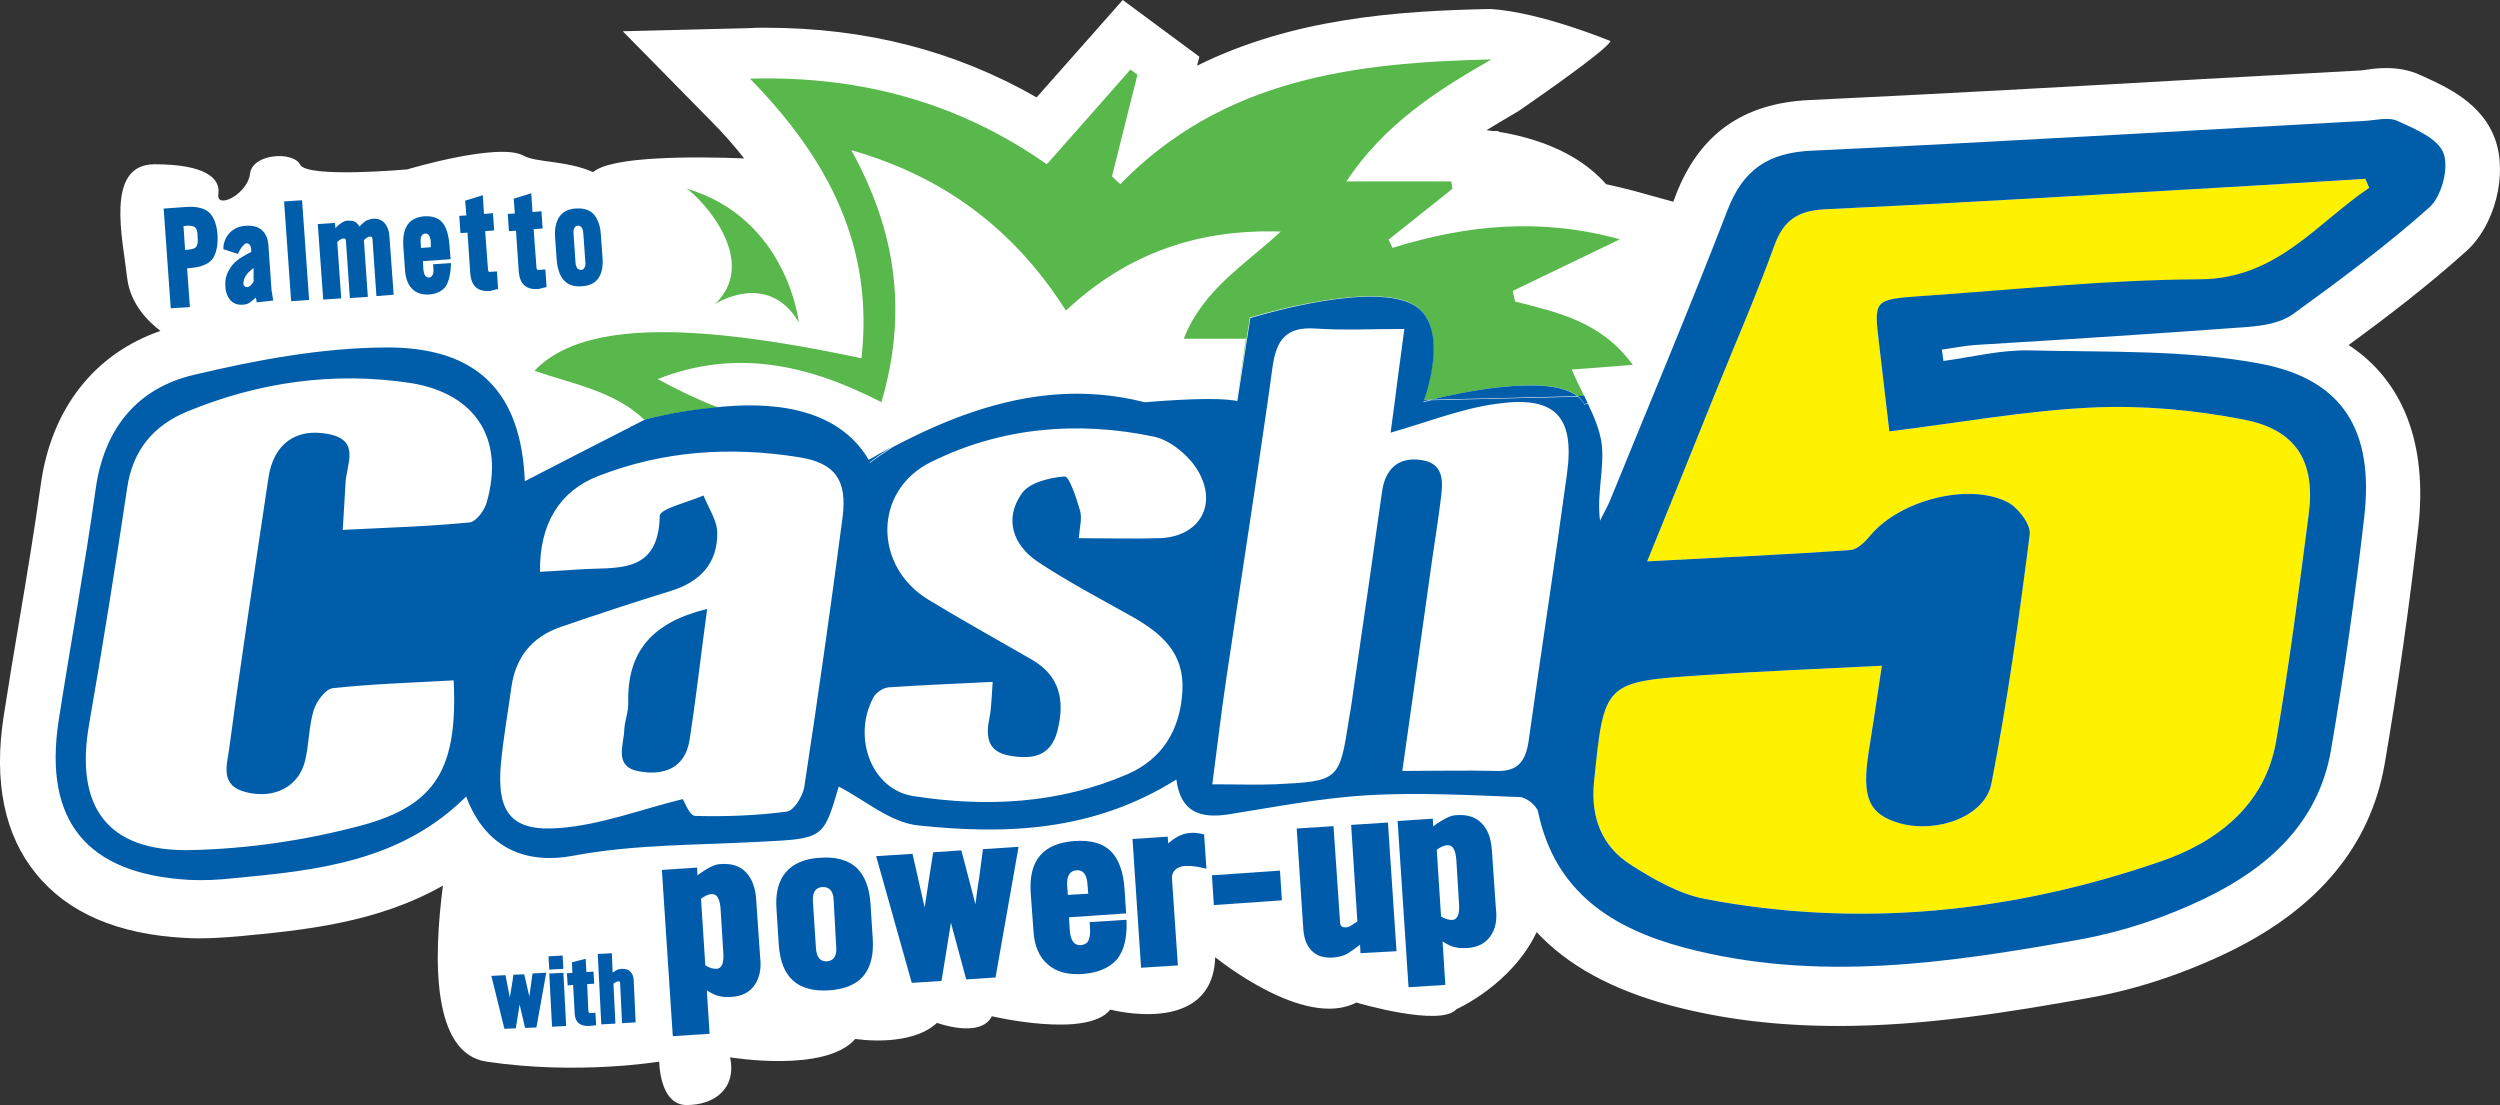 <svg version="1.1" id="Layer_1" xmlns="http://www.w3.org/2000/svg" xlink="http://www.w3.org/1999/xlink" x="0px" y="0px" viewBox="-583.58 -207.5 2975.226 1315.1" enable-background="-583.58 -207.5 2975.226 1315.1" space="preserve">
<rect x="-583.58" y="-207.5" width="2975.226" height="1315.1" fill="#333333" stroke="none"/>
<g>
	<path fill="#FFFFFF" d="M2385.5-42.7c-15.4-41.9-56.8-61-84.3-73.5l-4.2-1.9c-12.1-5.6-25.6-8.4-40.5-8.4c-8.8,0-17.2,0.9-23.3,1.9
		c-2.3,0.5-4.7,0.5-7,0.9c-62.4,3.3-124.3,7-186.7,10.2c-154.1,8.8-313.3,17.7-470.1,25.1c-78.7,3.7-130.3,40.5-158.3,112.2
		c-0.9,2.8-2.3,6.1-3.3,8.8l-47-13c-11.2-2.8-21.9-5.6-33-7.9c-35.8-41-90.8-56.3-128-62.4v-0.9h-7c-2.8-0.5-5.1-0.5-7.4-0.9
		c12.1-7.4,24.7-14.9,38.2-22.8c0,0,106.1-72.6,109.4-83.3c0,0-82.4-34.4-142.9-38.2c-112.2,2.3-235.5,11.2-349.1,67.5l2.8-10.7
		l-91.2-67.5L650.1-91.6c-96.8-55.4-203-82.9-323.1-82.9c-6.5,0-13,0-20,0.5l-149.4,3.7L262.4-63.7c14.9,14.9,27.9,29.8,39.6,44.7
		c-59.6-2.3-157.8-2.8-179.7,16.3c-32.1-14-68.4-11.2-82.9-19.6C9.6-38.5-98.9-5.9-98.9-5.9S-218,4.8-226.4-11.5
		C-234.3-27.8-283.2-25-286-0.8c-2.8,24.2-40.5,43.3-37.7,24.2C-320.9,4.3-340-12-399.6-12s-37.7,89.4-32.6,135.5
		c3.7,31.2,25.6,52.1,39.6,62.8c-78.2,27-129.9,92.2-142.4,182.5c-7.4,53.1-16.3,107.1-25.1,159.2c-6.5,38.2-13,77.7-19.1,116.8
		c-12.1,78.2,0.9,141.5,38.6,187.6c37.7,46.5,97.3,72.2,177.4,76.3c6.1,0.5,11.6,0.5,17.7,0.5c13.5,0,27.9-0.9,44.7-2.3
		c78.7-7.4,165.7-15.8,244.4-60.5c-11.6,88-13,199.7,51.7,209.5c108.5,16.3,205.7,0,205.7,0s0,51.7,32.6,51.7s59.6-19.1,51.7-56.8
		c0,0,113.6,19.1,149-21.9c0,0,65.2,10.7,97.3-19.1c0,0,51.7,19.1,65.2-7.9c0,0,113.6,27,141-7.9c0,0,122,32.6,124.8-62.4
		c0,0,105.7,86.6,168,54c0,0,100.1,29.8,119.2,7.9c0,0,65.6-28.9,95.4-91.7c37.2,40,89.8,68.4,158.3,87
		c62.8,16.8,128.5,24.7,201.1,24.7c101.5,0,203-16.3,298.4-33.5c55.4-9.8,113.1-28.9,166.6-54.9c106.1-51.7,168-126.6,184.8-223.4
		c15.8-92.2,29.3-186.7,40-281.2c11.2-99.6-17.7-174.6-82.9-217.4c45.2-33,94-70.3,139.6-111.3C2385.5,61.5,2401.3-0.4,2385.5-42.7z
		"/>
	<g>
		<path fill="#FFF200" d="M2236,16.4c-63.3,42.8-110.3,108.5-202,108.9c-110.8,0.5-221.6,12.6-332.4,20
			c-55.4,3.7-55.4,3.7-48.9,57.3c4.2,35.8,8.4,71.7,12.1,103.3c83.3-10.2,162-24.7,241.1-28.4c60-2.8,122,2.8,181.1,14.4
			c62.4,12.1,85.2,50.3,76.8,113.1c-11.6,89.8-23.3,180.1-38.6,269.1c-13,76.8-70.8,120.6-136.9,143.4
			c-176.4,61-358.9,80.1-543.7,44.7c-30.7-6.1-60.5-23.3-87.5-40.5c-34.4-21.9-47.9-56.3-43.8-98.2
			c12.1-119.2,11.6-119.6,129.9-127.5c68.4-4.7,137.3-7.4,212.7-11.2c-5.6,38.2-10.7,70.8-15.8,103.3c-8.4,54,0.5,74,37.7,84.3
			c44.2,12.1,101-8.4,108.5-47.5c19.1-98.2,33-197.4,45.6-296.5c1.4-12.1-14.4-32.6-27-38.6c-47-23.3-127.5-1.4-162,39.1
			c-6.5,7.9-15.8,17.7-24.7,18.2c-77.7,5.6-155.5,8.8-241.6,13.5c29.8-73.1,55.9-137.8,81.9-202.5c23.3-57.7,48.4-115,69.4-173.2
			c10.7-29.8,27.5-41.4,59.1-43.3c169-7.9,337.9-18.2,506.9-27.9c45.6-2.8,91.7-5.6,137.3-8.4C2232.8,8.9,2234.2,12.7,2236,16.4z"/>
		<path fill="#FFFFFF" d="M-43.5,602.9c4.7,103.8-20,148.5-109.9,172.7c-66.1,17.7-135.5,27.9-203.9,29.3
			c-98.7,1.9-137.3-51.7-120.1-149.9c16.3-93.6,31.2-187.1,45.2-280.7c6.5-45.2,31.2-74.5,71.2-91.2c85.7-35.4,175-47.9,266.7-34
			c77.7,12.1,111.3,66.1,89.8,141c-2.8,9.8-13,23.3-20.9,23.7c-47.9,4.7-96.4,6.1-150.4,8.8c1.4-21.4,2.3-38.2,3.3-55.4
			c0.9-22.3,18.6-51.2-20.5-58.7c-39.1-7.4-65.2,12.1-71.2,52.1c-10.2,68.4-20.5,136.4-30.3,204.8c-5.6,38.6-11.2,77.7-16.3,116.8
			c-2.8,20.9-11.6,44.7,20,52.6c33.5,8.4,62.8-6.5,70.3-37.7c4.7-19.6,4.2-40.5,10.2-60c3.3-10.7,14-25.1,22.8-26.1
			C-140.3,607.1-93.3,605.7-43.5,602.9z"/>
		<path fill="#FFFFFF" d="M1085.4,709.5c12.1-86.1,24.2-169.9,35.8-253.7c3.3-22.8,7-45.6,9.8-68.4c2.8-20.9,5.1-43.8-22.8-47.9
			c-27-4.2-43.3,10.2-47,38.2c-10.7,76.3-21.9,152.7-33,229c-1.9,13.5-3.7,27-6.1,40c-11.6,74.5-11.6,74.9-88,78.7
			c-22.8,0.9-45.6,0-74.9,0c5.6-41.4,10.2-81.9,16.3-122.9c18.6-124.3,38.2-248.6,55.9-373.3c4.7-32.6,15.8-48.4,51.2-46.1
			c33,2.3,66.6,0.5,105.7,0.5c-5.6,43.3-11.2,83.8-16.3,123.4c44.2-12.6,84.7-28.9,126.6-34.4c69.4-9.3,92.6,15.4,83.8,83.3
			c-14.4,105.7-30.7,211.3-45.6,317.5c-3.3,23.7-12.1,37.2-38.2,36.3C1161.7,709,1125.8,709.5,1085.4,709.5z"/>
		<path fill="#FFFFFF" d="M597.5,604.3c-1.4,18.2-1.4,30.3-3.7,41.9c-4.7,22.8-3.3,41.4,24.7,46.1c26.1,4.2,48.4,1.4,56.3-30.7
			c8.8-35.8,2.3-64.7-30.7-83.8c-41-23.7-82.4-46.5-122.9-71.2c-65.6-39.6-66.1-129.9,2.8-163.9c83.3-41.4,174.1-49.3,265.3-30.3
			c19.6,4.2,41.4,22.3,52.1,40c25.1,41.9,1.9,80.1-45.6,81c-30.7,0.9-61.4,0-95,0c0.9-12.6,4.2-23.7,1.4-33
			c-4.2-14.9-13-41-18.2-40.5c-18.2,1.4-42.4,7.4-51.2,20.5c-20.9,29.8-10.7,61,19.1,81c35.8,23.7,74.5,44.2,112.2,65.2
			c34.4,19.6,62.4,42.8,60,88c-2.3,46.5-23.7,81.5-65.2,99.6c-81.9,35.4-168.5,39.6-255.1,26.1c-50.3-7.9-72.6-70.8-47.5-117.3
			c3.3-6.1,11.6-11.6,18.2-12.1C513.7,608,553.8,606.6,597.5,604.3z"/>
		<path fill="#FFFFFF" d="M429.5-28.3C538.9,2.9,622.7,64.8,685,162.6c73.5-68.9,158.7-97.3,255.6-94
			c-41.9,39.1-92.2,68.4-115.4,127.5c26.1,0,47,0,74,0c-6.5,42.4-12.1,81.5-18.2,119.6c-150.8-93.1-290-57.3-431.5,24.7
			c-29.3-39.1-78.7-42.8-128.9-50.7c-41.9-6.5-82.4-24.7-121.5-45.6c92.6-36.3,178.3-17.7,266.3,27.5C497,164,483,66.7,429.5-28.3z"/>
		<path fill="#FFFFFF" d="M367.1,336.7c-81.5-13-162-7.9-239.3,22.3c-45.6,17.7-70.3,56.8-69.4,114c17.2-0.9,31.7-1.9,46.1-2.8
			c43.8-2.8,95,7.4,96.4-63.8c0-8.4,34-16.3,52.1-24.2c5.6,14.4,16.3,28.9,16.3,43.3c0.9,37.2-20.5,59.6-55.4,70.3
			c-43.8,13.5-87.5,27.9-130.8,42.8c-33.5,11.6-53.5,35.4-58.7,71.2c-4.2,30.7-10.2,61.4-12.6,92.2c-5.1,56.8,12.6,80.5,69.8,75.9
			c49.3-4.2,97.3-22.3,146.6-34.4c1.9,2.3,7.9,20,14.9,20c36.3,0.9,73.1,0,108.9-5.1c8.4-0.9,19.1-18.2,20.9-29.3
			c16.3-106.6,31.7-213.7,45.6-321.2C424.8,363.2,409.9,343.6,367.1,336.7z M237.7,672.7c-5.6,34-31.2,43.3-60.5,37.7
			c-30.3-5.6-17.7-31.2-17.2-49.8c0-10.7,4.7-21.4,4.7-32.1c-1.9-60.5,28.4-95.9,94-111.3C251.2,571.3,245.6,622.5,237.7,672.7z"/>
		<path fill="#005DAA" d="M164.1,628.5c0.5,10.7-4.2,21.4-4.7,32.1c-0.5,18.6-13,44.2,17.2,49.8c29.8,5.6,55.4-3.7,60.5-37.7
			c7.9-50.3,13.5-101.5,20.9-155.5C192.5,533.1,162.7,568,164.1,628.5z"/>
		<path fill="none" d="M875.4,602.4c-6.1,40.5-10.7,81.5-16.3,122.9c29.3,0,52.6,0.9,74.9,0c76.3-3.7,76.3-3.7,88-78.7
			c1.9-13.5,3.7-26.5,6.1-40c11.2-76.3,22.3-152.7,33-229c3.7-27.9,20-42.4,47-38.2c27.9,4.2,25.6,27.5,22.8,47.9
			c-2.8,22.8-6.5,45.6-9.8,68.4c-12.1,83.8-23.7,168-35.8,253.7c40.5,0,76.3-0.5,112.2,0c26.1,0.5,34.9-12.6,38.2-36.3
			c14.4-105.7,31.2-211.3,45.6-317.5c9.3-68-14-93.1-83.8-83.3c-41.9,5.6-82.4,21.9-126.6,34.4c1.9-12.6,3.3-25.1,5.1-38.2
			l-151.3,3.7C909.4,383.2,891.7,492.6,875.4,602.4z"/>
		<path fill="none" d="M478.3,323.6c32.1-17.2,63.8-31.2,95.9-41.9l-13,0.5C526.8,295.2,498.8,311.1,478.3,323.6z"/>
		<path fill="none" d="M382.5,286.4l178.7-4.7c65.2-25.1,151.8-40,243.5-6.1l82.4-1.9c3.7-25.1,7.9-50.7,11.6-78.2
			c-27,0-47.5,0-74,0c23.3-58.7,73.5-88.4,115.4-127.5c-96.8-3.3-181.5,25.6-255.6,94C622.2,64.3,538.4,2.9,429-28.8
			c53.1,95,67.5,192.2,35.8,299.8c-88-45.2-174.1-63.8-266.3-27.5c23.7,12.6,47.9,24.7,72.6,33C307,274.3,348,275.2,382.5,286.4z"/>
		<path fill="none" d="M-94.2,249.1c-91.7-14-181.1-1.4-266.7,34c-40,16.3-64.7,46.1-71.2,91.2c-14,93.6-29.3,187.1-45.2,280.7
			c-16.8,98.2,21.4,151.8,120.1,149.9c68.4-1.4,137.8-11.6,203.9-29.3c89.8-24.2,115-68.9,109.9-172.7c-49.8,2.8-97.3,4.2-143.8,9.3
			c-8.8,0.9-19.6,15.8-22.8,26.1c-6.1,19.1-5.6,40-10.2,60c-7.4,31.2-36.8,46.1-70.3,37.7c-31.7-7.9-22.8-31.7-20-52.6
			c5.1-39.1,10.7-77.7,16.3-116.8c9.8-68.4,20-136.4,30.3-204.8c6.1-39.6,32.1-59.1,71.2-52.1c39.1,7.4,21.4,36.3,20.5,58.7
			c-0.5,16.8-1.9,33.5-3.3,55.4c54-2.8,102.4-4.2,150.4-8.8c7.9-0.9,18.6-14.4,20.9-23.7C17,315.7-16.5,261.2-94.2,249.1z"/>
		<path fill="none" d="M797.7,276.1c27.5,8.8,55.4,21.9,83.3,39.1c-25.6-17.2-51.2-30.3-76.3-39.1H797.7z"/>
		<path fill="none" d="M367.1,336.7c-81.5-13-162-7.9-239.3,22.3c-45.6,17.7-70.3,56.8-69.4,114c17.2-0.9,31.7-1.9,46.1-2.8
			c43.8-2.8,95,7.4,96.4-63.8c0-8.4,34-16.3,52.1-24.2c5.6,14.4,16.3,28.9,16.3,43.3c0.9,37.2-20.5,59.6-55.4,70.3
			c-43.8,13.5-87.5,27.9-130.8,42.8c-33.5,11.6-53.5,35.4-58.7,71.2c-4.2,30.7-10.2,61.4-12.6,92.2c-5.1,56.8,12.6,80.5,69.8,75.9
			c49.3-4.2,97.3-22.3,146.6-34.4c1.9,2.3,7.9,20,14.9,20c36.3,0.9,73.1,0,108.9-5.1c8.4-0.9,19.1-18.2,20.9-29.3
			c16.3-106.6,31.7-213.7,45.6-321.2C424.8,363.2,409.9,343.6,367.1,336.7z"/>
		<path fill="none" d="M382.5,286.4l-68.4,1.9c2.3,0.5,4.2,0.9,6.5,1.4c50.3,7.9,99.6,11.6,128.9,50.7
			C435.5,312.4,410.9,295.7,382.5,286.4z"/>
		<path fill="none" d="M1701.7,145.3c110.8-7.4,221.6-19.6,332.4-20c91.7-0.5,138.7-66.1,202-108.9c-1.4-3.7-3.3-7-4.7-10.7
			c-45.6,2.8-91.7,5.6-137.3,8.4c-169,9.3-337.9,19.6-506.9,27.9c-31.7,1.4-48.4,13.5-59.1,43.3c-20.9,58.7-46.1,115.4-69.4,173.2
			c-26.1,64.7-52.1,129.4-81.9,202.5c86.1-4.7,163.9-8.4,241.6-13.5c8.8-0.5,18.2-10.7,24.7-18.2c34.4-40.5,115-62.4,162-39.1
			c12.6,6.5,28.4,27,27,38.6c-12.6,99.1-26.5,198.3-45.6,296.5c-7.4,39.1-64.2,59.6-108.5,47.5c-37.2-10.2-46.1-30.3-37.7-84.3
			c5.1-32.6,9.8-65.6,15.8-103.3c-75.4,3.7-144.3,6.5-212.7,11.2c-118.2,7.9-117.8,8.4-129.9,127.5c-4.2,41.9,9.3,76.3,43.8,98.2
			c27,17.2,56.8,34.4,87.5,40.5C1629.5,898,1812,879,1988.4,818c66.1-22.8,123.4-66.6,136.9-143.4c15.4-89.4,27-179.2,38.6-269.1
			c7.9-63.3-14.4-101.5-76.8-113.1c-59.1-11.6-121-17.2-181.1-14.4c-79.1,3.7-157.3,18.2-241.1,28.4c-3.7-31.7-7.9-67.5-12.1-103.3
			C1646.3,149.1,1646.3,149.1,1701.7,145.3z"/>
		<path fill="none" d="M788.8,312c-91.2-19.1-182-10.7-265.3,30.3c-68.9,34-68.4,124.3-2.8,163.9c40.5,24.7,81.9,47.5,122.9,71.2
			c33,19.6,39.6,48.4,30.7,83.8c-7.9,32.1-30.3,34.9-56.3,30.7c-27.5-4.2-28.9-23.3-24.7-46.1c2.3-11.6,2.3-23.7,3.7-41.9
			c-43.8,1.9-83.8,3.3-123.8,6.5c-6.5,0.5-15.4,6.5-18.2,12.1c-25.1,46.5-2.8,109.9,47.5,117.3c86.1,13.5,173.2,9.3,255.1-26.1
			c41.9-18.2,62.8-53.1,65.2-99.6c2.3-45.6-25.1-68.4-60-88c-37.7-21.4-76.3-41.4-112.2-65.2c-29.8-19.6-40-50.7-19.1-81
			c9.3-13,33.5-19.1,51.2-20.5c5.1-0.5,14.4,25.6,18.2,40.5c2.8,9.3-0.5,20.5-1.4,33c33.5,0,64.2,0.5,95,0
			c47.9-0.9,71.2-39.6,45.6-81C830.3,334.3,808.4,316.2,788.8,312z"/>
		<path fill="#58B84B" d="M199.1,243.6c92.6-36.3,178.3-17.7,266.3,27.5C497,163.5,482.5,66.7,429.5-28.8
			C538.9,2.4,622.7,64.3,685,162.1c73.5-68.9,158.7-97.3,255.6-94c-41.9,39.1-92.2,68.4-115.4,127.5c26.1,0,47,0,74,0
			c-4.2,27.5-7.9,53.1-11.6,78.2l0,0l16.3-103.3c0,0,129.9-40.5,187.1-19.1c51.7,19.6,25.1,102.4,19.6,116.8h8.8
			c32.6-7.9,140.1-31.7,174.6-4.2h7.9c-5.1-10.2-10.2-20.5-14.9-31.7c20-1.4,43.3-3.3,72.6-5.6c-37.7-51.7-89.4-62.4-140.1-75.4
			c-0.9-4.2-1.9-8.4-2.8-12.6c40.5-19.6,81.5-39.1,127.5-61.4c-94.5-26.1-182.5-17.2-270.5,10.2c-1.4-3.3-3.3-6.5-4.7-9.8
			c25.1-20,50.7-40.5,75.9-60.5c-0.5-2.8-0.9-6.1-1.4-8.8c-39.6,0-78.7,0-124.8,0c45.2-68,107.5-108,172.7-145.2
			c-162.9,3.7-319.3,22.8-441.8,148.5c-3.3-3.3-6.5-6.1-9.8-9.3c10.2-40.5,20-80.5,30.3-121c-2.8-1.9-5.6-4.2-8.4-6.1
			C729.2-87.9,697.1-51.1,662.2-12c-101-70.8-216.5-105.7-353.3-101.9c95,96.8,147.6,201.6,132.7,332.8
			C227.9,173.3,106,177.5,52.4,233.8c46.1,15.8,95.4,24.2,130.8,58.2c0,0,39.6-10.7,88.4-14.4C247,268.2,222.8,256.6,199.1,243.6z"/>
		<path fill="#FFFFFF" d="M982.5,183.5c-35.4-2.8-46.5,13.5-51.2,46.1c-1.9,14.4-4.2,28.9-6.1,43.8l151.3-3.7
			c3.7-27.5,7.4-55.9,11.2-85.2C1049,184,1015.5,185.8,982.5,183.5z"/>
		<path fill="#005DAA" d="M1301.8,273.3l4.2-0.9c-1.4-2.8-2.8-5.6-4.2-8.8h-7.9C1297.1,266.4,1299.9,269.6,1301.8,273.3z"/>
		<path fill="#005DAA" d="M450.9,343.2c6.1-4.7,15.4-11.6,27.5-19.1c-9.8,5.1-19.6,10.7-29.3,16.3
			C449.5,340.8,450,341.8,450.9,343.2z"/>
		<path fill="#005DAA" d="M1109.1,270.6c0,0,3.7-0.9,9.3-2.3h-8.8C1109.6,270.1,1109.1,270.6,1109.1,270.6z"/>
		<path fill="#005DAA" d="M1118.9,268.2l174.6-4.2C1259,236.6,1151.5,260.3,1118.9,268.2z"/>
		<path fill="#005DAA" d="M881,315.2l6.5-41.4l0,0C884.7,287.8,882.9,301.7,881,315.2z"/>
		<path fill="#005DAA" d="M2091.3,181.6c18.2-1.4,39.1-4.7,53.5-14.9c55.9-40.5,111.7-81.9,162.9-127.5c14.4-13,23.3-46.5,16.8-64.2
			c-6.5-17.7-34.4-29.3-54.9-38.6c-11.2-5.1-26.5-0.5-40,0c-218.8,12.1-438,25.1-656.8,35.4c-51.7,2.3-81.9,22.3-100.5,70.8
			c-44.7,115.9-93.1,230.9-140.1,346.3c-3.3,7.9-7.9,15.4-11.6,23.3c-4.2-32.1,5.6-63.3,1.9-92.2c-2.3-15.8-8.8-31.2-16.3-47
			l-4.2,0.9c-1.9-3.7-4.7-7-7.9-9.3l-174.6,4.2c-6.1,1.4-9.3,2.3-9.3,2.3s0.5-0.9,0.9-2.3c5.1-14.4,32.1-97.3-19.6-116.8
			c-56.8-21.9-187.1,19.1-187.1,19.1l-15.4,98.7c-24.2-5.1-81.5-0.9-110.3,1.4c-69.4-17.7-136.4-11.2-203.4,11.2
			c-32.1,10.7-63.8,25.1-95.9,41.9c-12.1,7.9-21.9,14.4-27.5,19.1c-0.5-0.9-0.9-1.9-1.4-3.3c-37.7-64.7-119.6-70.3-185.7-62.4
			c-45.2,4.2-80.5,14-80.5,14c-5.1,2.3-9.8,5.1-14.4,7.4c-1.9,0.5-2.8,0.9-2.8,0.9v0.5c-44.7,22.8-86.6,44.2-126.1,64.7
			c-4.2-104.3-54.5-160.1-166.2-159.2c-75.9,0.5-153.1,14.9-227.6,32.6c-67.5,15.8-106.6,63.8-116.8,135
			c-13,92.6-29.8,184.3-44.2,276.5c-18.2,119.6,33.5,182.5,155,189.5c17.7,0.9,35.4,0,52.6-1.9c99.6-9.3,199.2-19.6,277.4-97.3
			C-4.8,804.5,45,820.8,98,811c74.5-14,149.4-12.6,224.4-16.8c74-3.7,74-3.7,92.2-65.6c30.7,15.8,61,42.4,93.6,46.1
			c104.3,11.2,208.5,7.9,308.2-54.5c5.1,39.6,29.3,46.5,62.4,41.4c55.4-8.8,110.8-19.6,166.6-22.8c60-3.3,120.1,0,180.1,2.3
			c7.4,0.5,20,10.2,21.4,17.7c20,95.4,88.4,138.7,174.1,161.5c157.8,41.9,315.1,18.2,471.1-9.8c51.2-9.3,102.4-26.5,149.4-49.3
			c74-35.8,134.1-89.4,149-176c15.8-92.2,28.9-184.8,39.6-277.4c11.6-101.5-24.2-163.9-123.8-182.5c-88.9-16.8-182-13.5-273.7-15.8
			c-34.4-0.9-68.9,7.9-103.3,12.6c-0.5-4.7-1.4-9.3-1.9-13.5c13.5-1.9,27-4.7,40.5-5.6C1875.3,196.5,1983.3,189.6,2091.3,181.6z
			 M-4.4,390.6c-2.8,9.8-13,23.3-20.9,23.7c-47.9,4.7-96.4,6.1-150.4,8.8c1.4-21.4,2.3-38.2,3.3-55.4c0.9-22.3,18.6-51.2-20.5-58.7
			c-39.1-7.4-65.2,12.1-71.2,52.1c-10.2,68.4-20.5,136.4-30.3,204.8c-5.6,38.6-11.2,77.7-16.3,116.8c-2.8,20.9-11.6,44.7,20,52.6
			c33.5,8.4,62.8-6.5,70.3-37.7c4.7-19.6,4.2-40.5,10.2-60c3.3-10.7,14-25.1,22.8-26.1c47-5.1,94-6.5,143.8-9.3
			c4.7,103.8-20,148.5-109.9,172.7c-66.1,17.7-135.5,27.9-203.9,29.3c-98.7,1.9-137.3-51.7-120.1-149.9
			c16.3-93.6,31.2-187.1,45.2-280.7c6.5-45.2,31.2-74.5,71.2-91.2c85.7-35.4,175-47.9,266.7-34C-16.5,261.2,17,315.7-4.4,390.6z
			 M419.2,407.9c-14,107.1-29.3,214.1-45.6,321.2c-1.9,11.2-12.6,28.4-20.9,29.3c-35.8,4.7-72.6,6.1-108.9,5.1c-7,0-13-17.7-14.9-20
			c-49.3,12.1-97.3,30.7-146.6,34.4c-57.3,4.7-74.9-18.6-69.8-75.9c2.8-30.7,8.4-61.4,12.6-92.2c5.1-35.4,24.7-59.6,58.7-71.2
			c43.3-14.9,87-29.3,130.8-42.8c34.9-10.7,56.3-33,55.4-70.3c-0.5-14.4-10.7-28.9-16.3-43.3c-18.2,7.9-52.1,15.8-52.1,24.2
			c-1.4,71.2-52.6,60.5-96.4,63.8c-14.4,0.9-28.9,1.9-46.1,2.8c-0.9-57.3,23.7-96.4,69.4-114c77.7-30.3,157.8-35.4,239.3-22.3
			C409.9,343.6,424.8,363.2,419.2,407.9z M795.3,433c-30.7,0.9-61.4,0-95,0c0.9-12.6,4.2-23.7,1.4-33c-4.2-14.9-13-41-18.2-40.5
			c-18.2,1.4-42.4,7.4-51.2,20.5c-20.9,29.8-10.7,61,19.1,81c35.8,23.7,74.5,44.2,112.2,65.2c34.4,19.6,62.4,42.8,60,88
			c-2.3,46.5-23.7,81.5-65.2,99.6c-81.9,35.4-168.5,39.6-255.1,26.1c-50.3-7.9-72.6-70.8-47.5-117.3c3.3-6.1,11.6-11.6,18.2-12.1
			c40-2.8,80.1-4.2,123.8-6.5c-1.4,18.2-1.4,30.3-3.7,41.9c-4.7,22.8-3.3,41.4,24.7,46.1c26.1,4.2,48.4,1.4,56.3-30.7
			c8.8-35.8,2.3-64.7-30.7-83.8c-41-23.7-82.4-46.5-122.9-71.2c-65.6-39.6-66.1-129.9,2.8-163.9c83.3-41.4,174.1-49.3,265.3-30.3
			c19.6,4.2,41.4,22.3,52.1,40C866.6,393.4,843.3,432.1,795.3,433z M1281.3,356.2c-14.4,105.7-30.7,211.3-45.6,317.5
			c-3.3,23.7-12.1,37.2-38.2,36.3c-35.8-0.9-72.2,0-112.2,0c12.1-86.1,24.2-169.9,35.8-253.7c3.3-22.8,7-45.6,9.8-68.4
			c2.8-20.9,5.1-43.8-22.8-47.9c-27-4.2-43.3,10.2-47,38.2c-10.7,76.3-21.9,152.7-33,229c-1.9,13.5-3.7,27-6.1,40
			c-11.6,74.5-11.6,74.9-88,78.7c-22.8,0.9-45.6,0-74.9,0c5.6-41.4,10.2-81.9,16.3-122.9c16.3-109.9,33.5-219.7,49.3-329.6
			c1.9-14.4,4.2-28.9,6.1-43.8c4.7-32.6,15.8-48.4,51.2-46.1c33,2.3,66.6,0.5,105.7,0.5c-3.7,29.3-7.9,57.7-11.2,85.2
			c-1.9,13-3.3,25.6-5.1,38.2c44.2-12.6,84.7-28.9,126.6-34.4C1267.4,263.1,1290.6,288.2,1281.3,356.2z M1652.8,202.6
			c4.2,35.8,8.4,71.7,12.1,103.3c83.3-10.2,162-24.7,241.1-28.4c60-2.8,122,2.8,181.1,14.4c62.4,12.1,85.2,50.3,76.8,113.1
			c-11.6,89.8-23.3,180.1-38.6,269.1c-13,76.8-70.8,120.6-136.9,143.4c-176.4,61-358.9,80.1-543.7,44.7
			c-30.7-6.1-60.5-23.3-87.5-40.5c-34.4-21.9-47.9-56.3-43.8-98.2c12.1-119.2,11.6-119.6,129.9-127.5c68.4-4.7,137.3-7.4,212.7-11.2
			c-5.6,38.2-10.7,70.8-15.8,103.3c-8.4,54,0.5,74,37.7,84.3c44.2,12.1,101-8.4,108.5-47.5c19.1-98.2,33-197.4,45.6-296.5
			c1.4-12.1-14.4-32.6-27-38.6c-47-23.3-127.5-1.4-162,39.1c-6.5,7.9-15.8,17.7-24.7,18.2c-77.7,5.6-155.5,8.8-241.6,13.5
			c29.8-73.1,55.9-137.8,81.9-202.5c23.3-57.7,48.4-115,69.4-173.2c10.7-29.8,27.5-41.4,59.1-43.3c169-7.9,337.9-18.2,506.9-27.9
			c45.6-2.8,91.7-5.6,137.3-8.4c1.4,3.7,3.3,7,4.7,10.7c-63.3,42.8-110.3,108.5-202,108.9c-110.8,0.5-221.6,12.6-332.4,20
			C1646.3,149.1,1646.3,149.1,1652.8,202.6z"/>
	</g>
	<g>
		<path fill="#005DAA" d="M-326,89.5c-0.9,4.7-2.8,8.4-5.1,11.6c-2.8,3.3-6.1,5.6-10.2,7c-4.2,1.9-9.3,2.8-15.4,3.3l-4.2,0.5
			l3.3,46.1l-22.8,1.4l-8.4-118.7l27-1.9c12.1-0.9,21.4,1.4,27,6.5s9.3,14.4,10.2,27.5C-324.6,79.2-324.6,84.8-326,89.5z
			 M-351.2,63.4c-1.9-1.9-5.1-2.3-9.8-2.3l-4.2,0.5l1.9,28.4l4.7-0.5c4.2-0.5,7.4-1.4,8.8-3.7c1.4-2.3,1.9-6.1,1.4-11.6
			C-348.4,68.5-349.3,65.3-351.2,63.4z"/>
		<path fill="#005DAA" d="M-278.1,152.3l-0.9-5.6c-2.3,1.9-4.7,3.7-7,5.6c-2.3,1.9-5.6,2.8-8.8,2.8c-6.1,0.5-10.7-1.4-14.4-5.1
			c-3.3-3.7-5.6-8.8-6.1-15.4c-0.5-6.1,0-11.2,1.9-15.8s4.2-8.4,7-11.6c2.8-3.3,6.5-6.1,10.2-8.4c3.7-2.3,7.9-4.7,11.6-6.5v-2.8
			c-0.5-5.1-2.3-7.4-5.6-7.4c-1.4,0-2.3,0.9-3.7,2.3c-1.4,1.4-2.3,2.8-3.3,4.2s-1.9,3.7-3.3,6.1l-17.2-5.6c0,0,0-0.9,0-2.8
			s0.5-3.7,1.4-6.5c0.9-2.8,2.3-5.6,4.2-7.9c1.9-2.8,4.7-5.1,7.9-7c3.3-1.9,7.4-3.3,12.6-3.7c8.4-0.5,14.9,0.9,19.6,5.1
			c4.7,4.2,7.4,10.2,7.9,18.6l3.7,53.1c0,0.9,0.5,1.9,0.5,2.8c0,0.9,0.5,2.3,0.5,3.3c0,0.9,0.5,2.3,0.5,3.3c0,0.9,0.5,1.9,0.5,2.8
			L-278.1,152.3z M-284.6,113.7L-284.6,113.7c-2.3,1.9-4.7,4.2-6.5,7s-2.8,6.1-2.8,9.3c0,2.8,1.9,4.2,4.7,4.2c0.9,0,1.9-0.5,2.3-0.9
			c0.9-0.5,1.4-0.9,2.3-1.9c0.5-0.9,1.4-1.4,1.9-2.3c0.5-0.5,0.9-1.4,0.9-1.9v-15.8L-284.6,113.7z"/>
		<path fill="#005DAA" d="M-237.1,150.9l-8.4-118.7l21.4-1.4l8.4,118.7L-237.1,150.9z"/>
		<path fill="#005DAA" d="M-135.6,144.9l-4.7-68c0-0.9-0.5-1.9-0.9-2.3c-0.5-0.5-1.4-0.9-2.3-0.5c-1.4,0-2.3,0.5-3.7,1.4
			c-1.4,0.9-2.3,1.9-3.3,2.8l4.7,67.5l-21.4,1.4l-4.7-68c0-1.9-0.9-3.3-3.3-2.8c-1.4,0-2.3,0.5-3.7,1.4c-1.4,0.9-2.3,1.9-3.3,2.8
			l4.7,67l-21.4,1.4l-6.5-89.8l20.5-1.4l0.5,6.1c0,0,0.9-0.9,2.3-2.3s3.3-2.8,5.6-4.2c2.3-1.4,4.7-2.3,6.5-2.3c3.3,0,5.6,0,7.9,0.9
			c2.3,0.9,4.2,2.8,6.5,6.1c2.3-2.8,4.7-4.7,7-6.5c2.3-1.4,5.6-2.3,8.8-2.8c5.6-0.5,10.2,1.4,13.5,4.7c3.3,3.7,5.6,8.8,6.1,15.4
			l5.1,70.3L-135.6,144.9z"/>
		<path fill="#005DAA" d="M-52.8,132.8c-4.2,6.1-10.7,9.3-20,10.2c-8.8,0.5-15.8-1.9-20.5-7c-5.1-5.1-7.9-13-8.4-23.7l-1.9-27
			c-1.4-22.3,7-34,25.1-35.4c9.3-0.5,16.8,1.9,21.4,7.4s7.4,14.4,8.4,26.5l1.4,17.2l-33,2.3l0.5,8.8c0.5,7.4,2.8,10.7,6.5,10.7
			c2.3,0,3.7-1.4,4.7-3.3c0.9-1.9,0.9-4.7,0.9-7.4l-0.5-5.1l21.4-1.4C-47.2,117.4-49.1,126.7-52.8,132.8z M-70.9,80.2
			c-0.5-6.5-2.8-9.8-6.5-9.8c-4.2,0.5-6.1,3.7-5.6,10.2l0.5,7l11.6-0.9L-70.9,80.2z"/>
		<path fill="#005DAA" d="M-0.6,138.8c-14.4,0.9-21.9-5.6-23.3-20.5l-3.3-48.9l-8.4,0.5l-1.4-20.5l8.4-0.5L-30,31.3L-9,24.8
			l1.4,22.3l10.7-0.9l1.4,20.5l-10.7,0.9l3.3,44.7c0,2.8,0.9,4.2,2.8,3.7l7.9-0.5l1.4,20.9L-0.6,138.8z"/>
		<path fill="#005DAA" d="M57.1,136.5c-14.4,0.9-21.9-5.6-23.3-20.5l-3.3-48.9l-8.4,0.5l-1.4-20.5l8.4-0.5L27.8,29l20.9-6.5
			l1.4,22.3l10.7-0.9l1.4,20.5l-10.7,0.9l3.3,44.7c0,2.8,0.9,4.2,2.8,3.7l7.9-0.5l1.4,20.9L57.1,136.5z"/>
		<path fill="#005DAA" d="M108.7,133.2c-18.2,1.4-27.9-9.3-29.8-31.7L77.1,76c-0.9-11.2,0.9-19.6,5.1-25.6c4.2-6.1,10.7-9.3,20-9.8
			c9.3-0.5,16.3,1.9,20.9,7c4.7,5.6,7.9,13.5,8.4,24.7l1.9,25.6C135.3,120.2,126.9,132.3,108.7,133.2z M110.6,69.9
			c-0.5-6.1-2.8-8.8-6.5-8.8c-3.7,0.5-5.6,3.3-5.1,9.8l2.3,33.5c0,2.8,0.9,5.1,1.9,7c0.9,1.4,2.8,2.3,4.7,2.3s3.3-0.9,4.2-2.8
			c0.9-1.9,1.4-4.2,0.9-7L110.6,69.9z"/>
	</g>
	<g>
		<path fill="#005CAA" d="M54.8,1015.3l-13.5,0.5l-6.5-27.9c-0.9,4.7-1.4,9.8-2.3,14.4c-0.9,4.7-1.4,9.8-2.3,14l-13.5,0.5L1.2,953.9
			L18,953l5.1,26.5c0.9-4.7,1.4-8.8,2.3-13.5s1.4-9.3,1.9-13.5l13-0.5l6.1,26.5c0.5-4.7,1.4-9.3,1.9-14c0.5-4.7,1.4-8.8,1.9-13.5
			l16.3-0.9L54.8,1015.3z"/>
		<path fill="#005CAA" d="M70.1,946.4l-0.9-15.8l16.8-0.9l0.9,15.8L70.1,946.4z M73.4,1014.4l-3.3-63.3l16.8-0.9l3.3,63.3
			L73.4,1014.4z"/>
		<path fill="#005CAA" d="M118.1,1013.5c-11.2,0.5-17.2-4.2-17.7-14.4l-1.9-34.4l-6.5,0.5l-0.9-14.4l6.5-0.5l-0.5-12.6l16.3-4.2
			l0.9,15.8l8.4-0.5l0.9,14.4l-8.4,0.5l1.4,31.7c0,1.9,0.9,2.8,2.3,2.8l6.1-0.5l0.9,14.9L118.1,1013.5z"/>
		<path fill="#005CAA" d="M156.7,1010.2l-2.3-47.9c0-1.4-0.9-2.3-2.3-1.9c-0.9,0-1.9,0.5-2.8,0.9c-0.9,0.5-1.9,1.4-2.8,1.9l2.3,47.5
			l-16.8,0.9l-4.2-83.8l16.8-0.9l0.9,23.3c1.4-1.4,3.3-2.3,5.1-3.3s4.2-1.4,6.5-1.4c4.2,0,7.4,0.9,9.8,3.7c2.3,2.3,3.7,6.1,3.7,10.7
			l2.3,49.3L156.7,1010.2z"/>
	</g>
	<g>
		<g>
			<path fill="#005CAA" d="M314,965.5c-6.1,8.4-15.4,13-28.4,13.5c-2.3,0-4.7,0-6.5,0s-3.7-0.5-6.1-0.9c-1.9-0.5-4.2-0.9-7-2.3
				c-2.3-0.9-5.1-2.8-8.4-4.7l3.3,51.7l-43.8,2.8l-13-197.8l41.9-2.8l0.5,9.3c3.3-2.8,6.5-4.7,9.3-6.5c2.8-1.9,5.6-3.3,8.8-4.7
				c3.3-1.4,6.5-2.3,9.8-2.3c12.6-0.9,22.8,2.3,29.8,9.8c7,7.4,11.2,18.2,12.1,32.1l4.7,68.4C322.9,945.5,320.1,957.2,314,965.5z
				 M274,874.3c-0.9-12.1-4.2-18.2-10.7-17.7c-2.3,0-4.7,0.9-7,1.9c-2.3,1.4-4.2,2.3-5.6,3.7l5.1,79.1c1.4,0.9,3.3,1.9,5.6,2.8
				c2.3,0.9,5.1,1.4,7.9,1.4c6.1-0.5,8.8-7,7.9-19.1L274,874.3z"/>
			<path fill="#005CAA" d="M402.9,971.1c-37.2,2.3-56.8-15.4-59.6-53.5l-2.8-43.3c-1.4-18.6,2.3-33.5,11.2-43.8
				c8.8-10.2,22.3-16.3,41-17.2c18.6-1.4,33,2.8,42.8,11.6c9.8,9.3,15.4,23.3,16.8,41.9l2.8,43.3
				C457.4,948.3,440.2,968.8,402.9,971.1z M408.5,863.1c-0.5-10.2-5.1-15.4-13.5-14.9c-7.9,0.5-11.6,6.1-11.2,16.3l3.7,56.8
				c0.5,5.1,1.4,8.8,3.7,11.6c2.3,2.8,5.1,3.7,9.3,3.7c4.2-0.5,7-1.9,8.8-4.7c1.9-2.8,2.8-7,2.3-12.1L408.5,863.1z"/>
			<path fill="#005CAA" d="M601.2,955.8l-34.9,2.3l-18.2-67.5c-1.9,11.6-3.7,23.3-5.6,34.9c-1.9,11.6-3.7,23.3-5.6,34.4l-35.4,2.3
				l-42.4-150.8l43.3-2.8l14.4,63.8c1.9-10.7,3.3-21.9,5.1-33c1.9-11.2,3.3-22.3,5.1-32.6l33.5-2.3l16.8,64.2
				c1.4-11.2,2.8-22.3,4.7-33.5c1.4-11.2,2.8-21.9,4.2-32.1l42.4-2.8L601.2,955.8z"/>
			<path fill="#005CAA" d="M746,933.9c-8.8,10.2-22.3,16.3-41,17.7c-18.2,1.4-32.1-2.8-41.9-11.6c-10.2-8.8-15.8-22.3-16.8-40
				l-3.3-45.6c-2.3-38.2,14.9-58.2,52.1-61c19.6-1.4,34,2.8,43.3,12.1c9.3,9.3,14.9,24.2,16.3,44.7l1.9,29.3l-68,4.7l0.9,14.9
				c0.9,12.6,5.1,18.6,13,18.2c4.7-0.5,7.9-2.3,9.3-5.6s2.3-7.9,1.9-13l-0.5-8.8l43.8-2.8C758.1,907.3,754.4,923.2,746,933.9z
				 M710.6,844.5c-0.9-11.2-5.1-16.8-12.6-16.3c-8.4,0.5-12.1,6.5-11.6,17.7l0.9,11.6l24.2-1.4L710.6,844.5z"/>
			<path fill="#005CAA" d="M847.9,825.4c-1.9-0.5-4.2-0.9-7-1.4c-2.3-0.5-5.1-0.5-7.4-0.9c-2.8,0-5.1,0-7.4,0
				c-4.7,0.5-8.4,1.9-11.2,4.7s-4.2,6.5-3.7,10.7l7,102.9l-43.8,2.8L764.2,791l41.9-2.8l0.5,7.9c4.2-3.3,8.4-6.5,13-8.8
				c4.7-2.3,10.2-3.7,16.8-3.7c2.8,0,7,0.5,13,1.9l2.8,41C851.2,825.9,849.8,825.9,847.9,825.4z"/>
			<path fill="#005CAA" d="M861,869.6l-2.3-35.4l81-5.6l2.3,35.4L861,869.6z"/>
			<path fill="#005CAA" d="M1035.5,926.9l-0.5-10.2c-4.2,3.3-8.4,6.5-13.5,9.8c-5.1,3.3-11.2,5.1-19.1,5.6
				c-10.7,0.5-18.6-1.9-24.7-7.9s-9.3-14.4-10.2-25.6l-7.9-120.1l43.8-2.8l7.9,115.4c0.5,3.7,2.3,5.1,6.1,5.1c2.8,0,5.1-0.9,7.9-2.8
				c2.8-1.9,4.7-3.3,6.5-4.2l-7.4-115l43.8-2.8l10.2,153.1L1035.5,926.9z"/>
			<path fill="#005CAA" d="M1189.6,907.3c-6.1,8.4-15.4,13-28.4,13.5c-2.3,0-4.7,0-6.5,0s-3.7-0.5-6.1-0.9c-1.9-0.5-4.2-0.9-7-2.3
				c-2.3-0.9-5.1-2.8-8.4-4.7l3.3,51.7l-43.8,2.8l-13-197.8l41.9-2.8l0.5,9.3c3.3-2.8,6.5-4.7,9.3-6.5s5.6-3.3,8.8-4.7
				c3.3-1.4,6.5-2.3,9.8-2.3c12.6-0.9,22.8,2.3,29.8,9.8c7.4,7.4,11.2,18.2,12.1,32.1l4.7,68.4
				C1198.5,887.3,1196.1,899,1189.6,907.3z M1149.6,816.1c-0.9-12.1-4.2-18.2-10.7-17.7c-2.3,0-4.7,0.9-7,1.9
				c-2.3,1.4-4.2,2.3-5.6,3.7l5.1,79.1c1.4,0.9,3.3,1.9,5.6,2.8c2.3,0.9,5.1,1.4,7.9,1.4c6.1-0.5,8.8-7,7.9-19.1L1149.6,816.1z"/>
		</g>
	</g>
	<path fill="#58B84B" d="M367.1,176.1c0,0-13.5-124.8-135.5-159.7c4.2-2.3,95.4,81.5,35.4,138.3C267,154.2,330.3,113.7,367.1,176.1z
		"/>
</g>
</svg>
